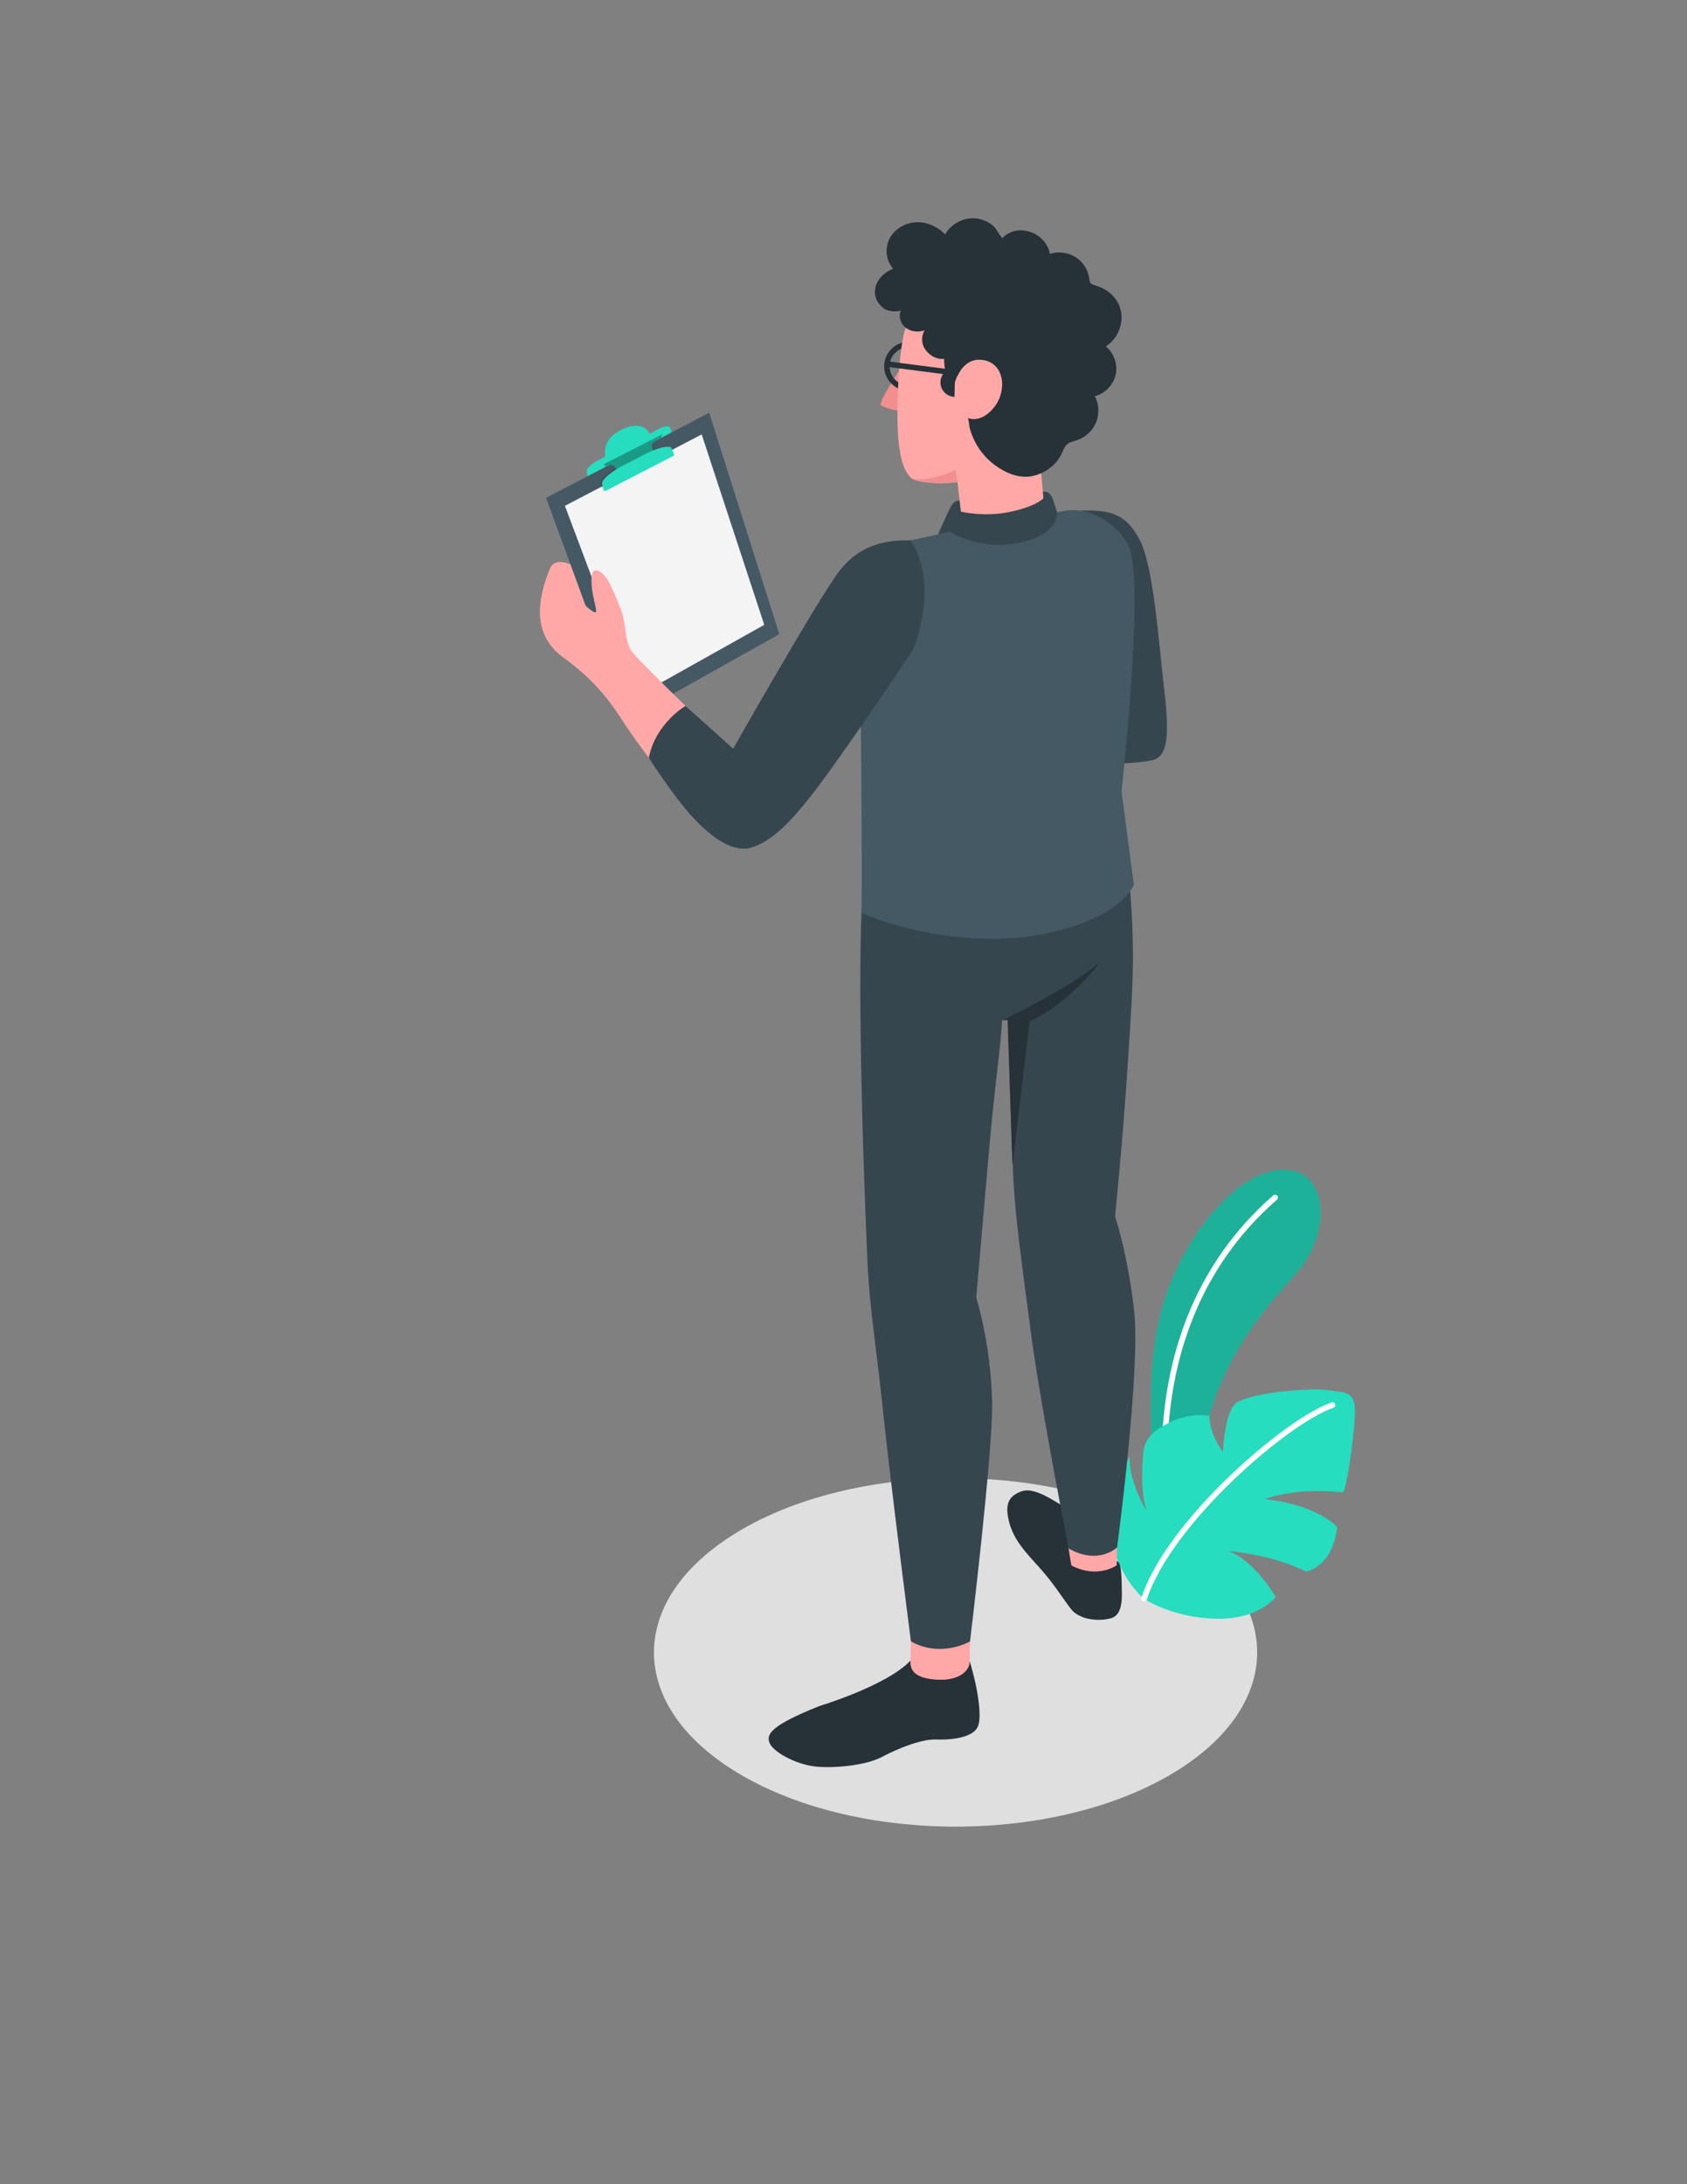 <?xml version="1.0" encoding="UTF-8"?>
<!DOCTYPE svg PUBLIC "-//W3C//DTD SVG 1.1//EN" "http://www.w3.org/Graphics/SVG/1.1/DTD/svg11.dtd">
<!-- Creator: CorelDRAW 2018 (64 Bit Versión de evaluación) -->
<svg xmlns="http://www.w3.org/2000/svg" xml:space="preserve" width="215.9mm" height="279.4mm" version="1.1" style="shape-rendering:geometricPrecision; text-rendering:geometricPrecision; image-rendering:optimizeQuality; fill-rule:evenodd; clip-rule:evenodd"
viewBox="0 0 21590 27940"
 xmlns:xlink="http://www.w3.org/1999/xlink">
 <rect x="0" y="0" width="21590" height="27940" fill="#808080" stroke="none"/>
 <defs>
  <style type="text/css">
   <![CDATA[
    .fil4 {fill:#263138;fill-rule:nonzero}
    .fil1 {fill:#26DDBF;fill-rule:nonzero}
    .fil6 {fill:#36464F;fill-rule:nonzero}
    .fil7 {fill:#445964;fill-rule:nonzero}
    .fil0 {fill:#DFDFDF;fill-rule:nonzero}
    .fil11 {fill:#F28E8E;fill-rule:nonzero}
    .fil8 {fill:#F4F4F4;fill-rule:nonzero}
    .fil5 {fill:#FFA8A7;fill-rule:nonzero}
    .fil3 {fill:white;fill-rule:nonzero}
    .fil9 {fill:black;fill-rule:nonzero;fill-opacity:0.149}
    .fil2 {fill:black;fill-rule:nonzero;fill-opacity:0.2}
    .fil10 {fill:black;fill-rule:nonzero;fill-opacity:0.302}
   ]]>
  </style>
 </defs>
 <g id="Capa_x0020_1">
  <path class="fil0" d="M14958.55 19561.61c1507.44,870.32 1507.41,2281.35 0,3151.66 -1507.43,870.32 -3951.44,870.32 -5458.88,0.03 -1507.4,-870.32 -1507.38,-2281.37 0.03,-3151.69 1507.43,-870.31 3951.44,-870.31 5458.85,0z"/>
  <g id="_2248047416016">
   <g>
    <g>
     <path class="fil1" d="M14735.93 18583.26c0.59,-522.42 -103.77,-1485.53 338.49,-2388.78 320.42,-654.42 893.81,-1290.19 1427.03,-1226.98 496.63,58.89 541.67,822.3 66.74,1345.08 -474.93,522.77 -1079.44,1245.71 -1211.19,2401.33l-342.02 857.63 -279.05 -988.28z"/>
    </g>
    <g>
     <path class="fil2" d="M14735.93 18583.26c0.59,-522.42 -103.77,-1485.53 338.49,-2388.78 320.42,-654.42 893.81,-1290.19 1427.03,-1226.98 496.63,58.89 541.67,822.3 66.74,1345.08 -474.93,522.77 -1079.44,1245.71 -1211.19,2401.33l-342.02 857.63 -279.05 -988.28z"/>
    </g>
    <g>
     <path class="fil3" d="M14914 18950.36c17.67,-3.06 30.78,-18.85 30.04,-37.2 -60.17,-1485.72 423.37,-2719.03 1398.28,-3566.61 15.13,-13.18 16.72,-36.06 3.61,-51.19 -13.21,-15.19 -36.18,-16.54 -51.19,-3.6 -992.2,862.56 -1484.37,2115.86 -1423.27,3624.29 0.88,20.06 17.74,35.64 37.75,34.85 1.63,-0.07 3.17,-0.26 4.78,-0.54z"/>
    </g>
   </g>
   <g>
    <path class="fil1" d="M14641.36 20451.3c0,0 359.7,242.37 918.77,255.67 559.1,13.3 765.62,-280.88 765.62,-280.88 0,0 -284.41,-484.57 -614.62,-586.97 0,0 541.5,36.79 1002.42,262.4 0,0 334.98,-39.75 399.65,-567.79 0,0 -239.24,-280.5 -926,-357.31 0,0 390.67,-155.93 993.22,-85.4 45.99,11.5 143.84,-673.15 159.37,-985.04 15.55,-311.88 -106.34,-292.3 -352.08,-323.83 -245.76,-31.56 -1059.05,36.89 -1190.09,187.29 -131.06,150.41 -146.71,606.73 -146.71,606.73 0,0 -175.92,-233.46 -172.07,-463.38 0,0 -249.09,-48.91 -503.17,79.73 -254.11,128.62 -335.78,231.58 -348.32,426.87 -12.57,195.29 -29.12,487.18 49.24,713.86 0,0 -231.63,-373.27 -219.76,-698.17 0,0 -127.17,210.23 -236.32,494.59 -109.18,284.38 20.41,972.76 420.85,1321.63z"/>
    <g>
     <path class="fil3" d="M14650.82 20486.36c11.42,-3.06 21.14,-11.71 25.08,-23.78 318.24,-975.79 1815.71,-2260.7 2387.97,-2453.71 18.96,-6.42 29.2,-27.03 22.78,-45.99 -6.43,-18.9 -25.58,-30.11 -45.99,-22.79 -583.28,196.71 -2109.61,1505.99 -2433.8,2499.97 -6.16,19.06 4.17,39.52 23.26,45.78 6.99,2.23 14.13,2.3 20.7,0.52z"/>
    </g>
   </g>
  </g>
  <g id="_2248053252112">
   <g>
    <g>
     <path class="fil4" d="M14292.63 19966.72c48.84,19.77 59.18,113.82 62.42,300.48 2.47,141.25 27.13,388.25 -139.24,433.72 -166.36,45.45 -407.95,14.87 -510.89,-120.53 -128.48,-169 -214.54,-317.13 -398.66,-523.94 -159.72,-179.4 -333.08,-347.42 -393.61,-595.32 -54.69,-224.02 -2.79,-319.49 150.6,-380.82 210.91,-84.34 532.56,213.96 695.25,263.47 140.09,42.6 485.31,603.19 534.13,622.94z"/>
    </g>
    <g>
     <path class="fil5" d="M14296.54 19794.05l-5.17 228.98c0,0 -242.2,177.57 -578.94,2.58 -9.53,-22.26 -52.72,-328.86 -52.72,-328.86l636.83 97.3z"/>
    </g>
    <g>
     <path class="fil4" d="M12408.66 21244.49c0,0 61.21,200.59 92.7,375.52 25.01,139.07 60.12,371.34 9.29,474.38 -50.85,103.01 -241.42,165.96 -534.51,157.14 -189.83,-5.74 -488.63,116.53 -693.78,225.02 -211.86,112.07 -648.07,148.77 -868.79,117.78 -260.16,-36.49 -526.95,-193.82 -566.66,-302.81 -39.74,-108.94 18.8,-219.84 639.37,-467.91 5.67,-2.27 860.74,-259.18 1165.56,-580.69l756.82 1.57z"/>
    </g>
    <g>
     <path class="fil5" d="M12414.23 20996.97c0,0 -4.67,169.9 -6,267.01 -1.35,97.13 -119.3,239.24 -415.89,221.95 -208.35,-12.16 -352.64,-71.5 -340.5,-243.01l5.57 -247.51 756.82 1.56z"/>
    </g>
    <g>
     <path class="fil6" d="M14513.88 16758.87c-87.96,-750.5 -243.51,-1198.59 -243.51,-1198.59 0,0 104.91,-1027 166.1,-2001.59 66.07,-1052.7 127.36,-1594.77 -79.64,-3115.12 0,0 -3227.55,-289.96 -3315.63,926.71 -88.1,1216.65 36.94,4321.54 65.1,4857.54 28.15,536 109.96,1011.28 200.96,1881.03 89.8,858.39 350.15,2886.56 350.15,2886.56 383.65,218.71 756.82,1.56 756.82,1.56 0,0 294.13,-2430.05 282.94,-3048.01 -13.71,-754.59 -203.78,-1352.9 -203.78,-1352.9 0,0 87.11,-1002.87 163.69,-1875.15 76.57,-872.31 146.32,-1290.57 168.09,-1670.29l73.99 -34.59c0,0 40.62,1508.76 68.76,2044.76 28.16,535.98 101.71,1050.95 234.12,2048.32 114.87,865.19 473.72,2698.48 473.72,2698.48 383.67,218.73 620.78,-13.54 620.78,-13.54 0,0 305.32,-2284.69 217.34,-3035.18z"/>
    </g>
    <g>
     <path class="fil4" d="M12825.17 13050.62c0,0 833.92,-387.87 1255.01,-745.13 0,0 -395.46,531.45 -903.98,759.57 0,0 -221.16,1868.11 -219.38,1831.01l-61.81 -1846.63 -69.84 1.18z"/>
    </g>
   </g>
   <g>
    <polygon class="fil5" points="12247.11,6106.81 12372.81,7221.2 13425.23,7168.12 13308.3,5867.59 "/>
    <g>
     <path class="fil6" d="M13822.06 6533.47c391.76,-18.05 590.72,40.73 766.76,378.69 176.01,337.97 244.88,1347.76 306.12,1868.4 61.22,520.61 76.53,887.95 -137.77,941.53 -214.27,53.56 -1048.46,76.53 -1048.46,76.53l113.35 -3265.15z"/>
     <path class="fil7" d="M14483.39 7111.01c-56.78,-311.91 -466.82,-639.59 -850.69,-577.21 -89.16,14.48 -176.01,29.18 -260.55,44.07 -46.07,187.47 -559.81,304.73 -1050.57,189.17 -147.92,38.81 -634.94,130.02 -758.11,170.92 -352.71,117.12 -498.35,464.28 -553.23,1614.69 0,0 28.26,2605.04 14.51,3123.97 870.88,367.53 1785.03,377.37 2292.65,278.38 1056.76,-206.07 1193.42,-639.41 1193.42,-639.41l-157.33 -1191.76c0,0 258.28,-2307.38 129.9,-3012.82z"/>
     <path class="fil6" d="M12288.55 6474.29l7.92 70.11c0,0 304.25,76.01 646.17,0 341.93,-76.01 410.97,-172.65 410.97,-172.65l-7.14 -79.52c0,0 85.09,-31.55 129.83,99.46 44.74,131.01 49.45,159.77 49.45,159.77 0,0 39.43,239.43 -362.62,361.39 -578.37,175.44 -1000.97,-109.37 -1000.97,-109.37l-157.61 33.29c0,0 136.3,-314.26 177.57,-377.98 41.26,-63.73 98.54,-54.63 98.54,-54.63l7.89 70.13z"/>
     <g>
      <polygon class="fil7" points="9075.81,5279.36 6989.04,6368.38 8025.95,9203.59 9973.39,8112.62 "/>
      <polygon class="fil8" points="8980.06,5556.94 7229.37,6470.57 8147.03,8908.01 9780.81,7992.77 "/>
      <path class="fil9" d="M8610.68 5819.91c0,0 -15.18,-38.81 -33.91,-86.7 -18.73,-47.89 -164.44,-19.32 -325.44,63.78l-308.31 159.15c-161.03,83.15 -276.37,189.36 -257.66,237.25l33.9 86.7 891.42 -460.18z"/>
      <g>
       <path class="fil1" d="M8576.82 5472.96c-11.57,-29.92 -74.99,-25.03 -141.66,10.96l-120.7 65.15c0,0 -74.37,-187.28 -352.02,-57.66 -277.65,129.61 -214.25,346.71 -214.25,346.71 0,0 -57.35,31.6 -128.12,70.6 -70.77,39.01 -121.18,95.29 -112.55,125.73l15.6 55.1 1074.97 -560.85c0,0 -9.7,-25.77 -21.27,-55.74z"/>
       <path class="fil1" d="M8460.77 5598.88c-100,49.15 -139.36,72.88 -110.58,146.71 32.89,84.33 63.47,144.86 63.47,144.86l-475.5 248.72c0,0 -39.59,-107.21 -56.95,-148.58 -17.33,-41.39 -52.11,-61.17 -127.74,-21.57l-28.21 -29.81 749.97 -382.27 -14.46 41.94z"/>
       <path class="fil10" d="M8460.77 5598.88c-100,49.15 -139.36,72.88 -110.58,146.71 32.89,84.33 63.47,144.86 63.47,144.86l-475.5 248.72c0,0 -39.59,-107.21 -56.95,-148.58 -17.33,-41.39 -52.11,-61.17 -127.74,-21.57l-28.21 -29.81 749.97 -382.27 -14.46 41.94z"/>
       <path class="fil1" d="M8631.07 5824.44c0,0 -15.18,-38.81 -33.88,-86.7 -18.73,-47.89 -164.44,-19.32 -325.45,63.8l-308.33 159.15c-161,83.13 -276.34,189.32 -257.61,237.23l33.9 86.7 891.37 -460.18z"/>
      </g>
     </g>
     <g>
      <g>
       <path class="fil5" d="M11563.47 6937.96c-481.73,41.84 -686.97,129.66 -1048.62,781.81 -392.5,707.82 -1147.02,1988.78 -1242.71,2150.52 -133.1,225 -158.25,567.23 -43.36,773.92 107.28,192.99 447.78,281.3 833.78,-154.72 458.95,-518.46 1313,-1784.75 1313,-1784.75 0,0 725.43,-957.16 187.91,-1766.78z"/>
      </g>
     </g>
     <path class="fil5" d="M9428.41 10792.63c-369.29,-44.77 -1231.8,-1214.95 -1477.07,-1597.22 -268.54,-418.53 -518.76,-619.69 -747.26,-788.47 -390.91,-288.77 -334.01,-732.48 -163.43,-1139.15 59.06,-140.83 259.33,-49.2 259.33,-49.2l70.58 192.97 122.21 334.15c82.79,76.83 129.93,101.89 135.48,78.99 10.38,-43.08 -60.86,-222.83 -59.11,-410.13 2.09,-225.35 159.87,-77.22 207.02,1.78 47.13,78.99 102.21,207.52 166.55,372.29 78.74,201.69 46.19,405.84 142.04,543.35 95.86,137.49 1382.68,1370.4 1382.68,1370.4l-39.02 1090.24z"/>
     <path class="fil6" d="M11656.32 6912.83c-291.88,-7.26 -642.67,39.35 -914.27,392.3 -271.61,352.95 -1358.97,2272.29 -1358.97,2272.29l-610.24 -546.93c0,0 -383.65,221.51 -469.19,663.2 0,0 294.65,466.77 552.53,749.85 257.85,283.06 545.6,479.27 781.38,392.33 235.78,-86.94 476.66,-273.83 984.57,-980.77 507.91,-706.92 1062.04,-1541.55 1062.04,-1541.55 0,0 349.94,-815.22 -27.85,-1400.72z"/>
    </g>
    <g>
     <path class="fil11" d="M11505.72 4742.55c0,0 -262.74,398.68 -232.84,437.85 29.94,39.17 223.31,74.49 223.31,74.49l9.53 -512.34z"/>
    </g>
    <g>
     <path class="fil4" d="M11628.67 4998.72c-172.6,0 -313.07,-140.45 -313.07,-313.12 0,-172.59 140.47,-313.07 313.07,-313.07 172.6,0 313.05,140.48 313.05,313.07 0,172.67 -140.45,313.12 -313.05,313.12zm0 -556.55l0 0c-134.26,0 -243.44,109.17 -243.44,243.43 0,134.27 109.18,243.51 243.44,243.51 134.26,0 243.44,-109.24 243.44,-243.51 0,-134.26 -109.18,-243.43 -243.44,-243.43z"/>
    </g>
    <g>
     <path class="fil5" d="M12235.28 3639.63c-531.71,112.17 -685.22,345.89 -735.32,1190.52 -52.33,882.58 37.77,1160.01 153.7,1278.86 78.29,80.19 513.22,94.7 732.64,34.22 274.64,-75.75 895.23,-295.67 1185.92,-739.61 341.88,-522.33 431.73,-1230.21 65.68,-1520.6 -515.14,-408.68 -1186.23,-289.05 -1402.62,-243.39z"/>
    </g>
    <path class="fil11" d="M12254.01 6168l-24.66 -162.57c0,0 -255.89,147.3 -545.18,123.55 101.5,50.09 366.18,64.37 569.84,39.02z"/>
    <polygon class="fil4" points="11344.88,4620.24 12290.23,4742.55 12252.13,4808.98 11344.88,4691.25 "/>
    <g>
     <g>
      <g>
       <path class="fil4" d="M11409.25 3980.54c39.97,5.71 81.11,3.48 120.06,-7.28 -34.8,75.63 -1.9,171.84 64.82,221.65 66.71,49.83 159.06,56.88 238.41,31.65 -28.76,48.98 -38.26,108.92 -26.08,164.37 25.39,115.65 155.77,215.91 275.4,198.7 5.64,123.55 7.16,244.34 139.1,300.67 0,0 84.04,-326.23 358.99,-285.23 276.8,41.3 314.14,394.08 139.76,608.4 -173.38,212.98 -334.95,133.2 -336.99,132.2 16.12,8.04 21.62,112.05 27.27,131.73 17.49,61.16 41.25,121.93 70.67,178.38 59.56,114.27 144.98,215.2 248.82,291.66 144.05,106.1 319.85,181.92 498.92,138.89 155.93,-37.49 297.38,-144.75 363.45,-292.5 16.62,-37.15 29.81,-77.64 59.32,-105.67 36.04,-34.21 88.46,-42.67 135.52,-58.63 108.49,-36.79 199.22,-122.74 241.83,-229.09 42.58,-106.33 36.29,-231.16 -16.81,-332.68 130.46,-33.1 237.86,-144.08 266.67,-275.54 28.83,-131.46 -22.31,-277.2 -126.94,-361.84 155.82,-95.4 236.43,-298.82 188.25,-475.07 -41.39,-151.33 -167.12,-258.85 -314.3,-301.38 -107.4,-31.01 -66.08,-47.89 -99.29,-153.04 -22.62,-71.55 -65.51,-137.01 -123.72,-184.57 -100.23,-81.89 -243.01,-108.44 -365.96,-68.09 -23.83,-136.89 -133.31,-248.68 -265.53,-285.62 -60.08,-16.76 -126.61,-23.11 -187.68,-7.27 -44.15,11.42 -134.83,52.39 -151.4,94.59 -55.91,-54.98 -74.07,-127.57 -142.42,-177.62 -69.49,-50.88 -155.01,-80.54 -241.38,-80.28 -142.77,0.45 -282.46,82.65 -352.21,207.24 -95.76,-99.96 -233.05,-162.17 -371.32,-156.22 -138.29,5.95 -274.07,84.26 -338.54,206.76 -64.46,122.48 -49,285.52 45.57,386.59 -85.32,35.59 -163.63,95.22 -205.36,177.75 -45.24,89.47 -39.02,201.5 28.95,277.5 32.91,36.78 54.29,61.24 103.82,77.25 16.4,5.31 33.26,9.2 50.33,11.64z"/>
      </g>
     </g>
     <g>
      <g>
       <path class="fil4" d="M12215.29 5076.39l9.79 -369.21c-101.94,-2.7 -186.8,77.74 -189.5,179.71 -2.7,101.95 77.76,186.77 179.71,189.5z"/>
      </g>
     </g>
    </g>
   </g>
  </g>
 </g>
</svg>
